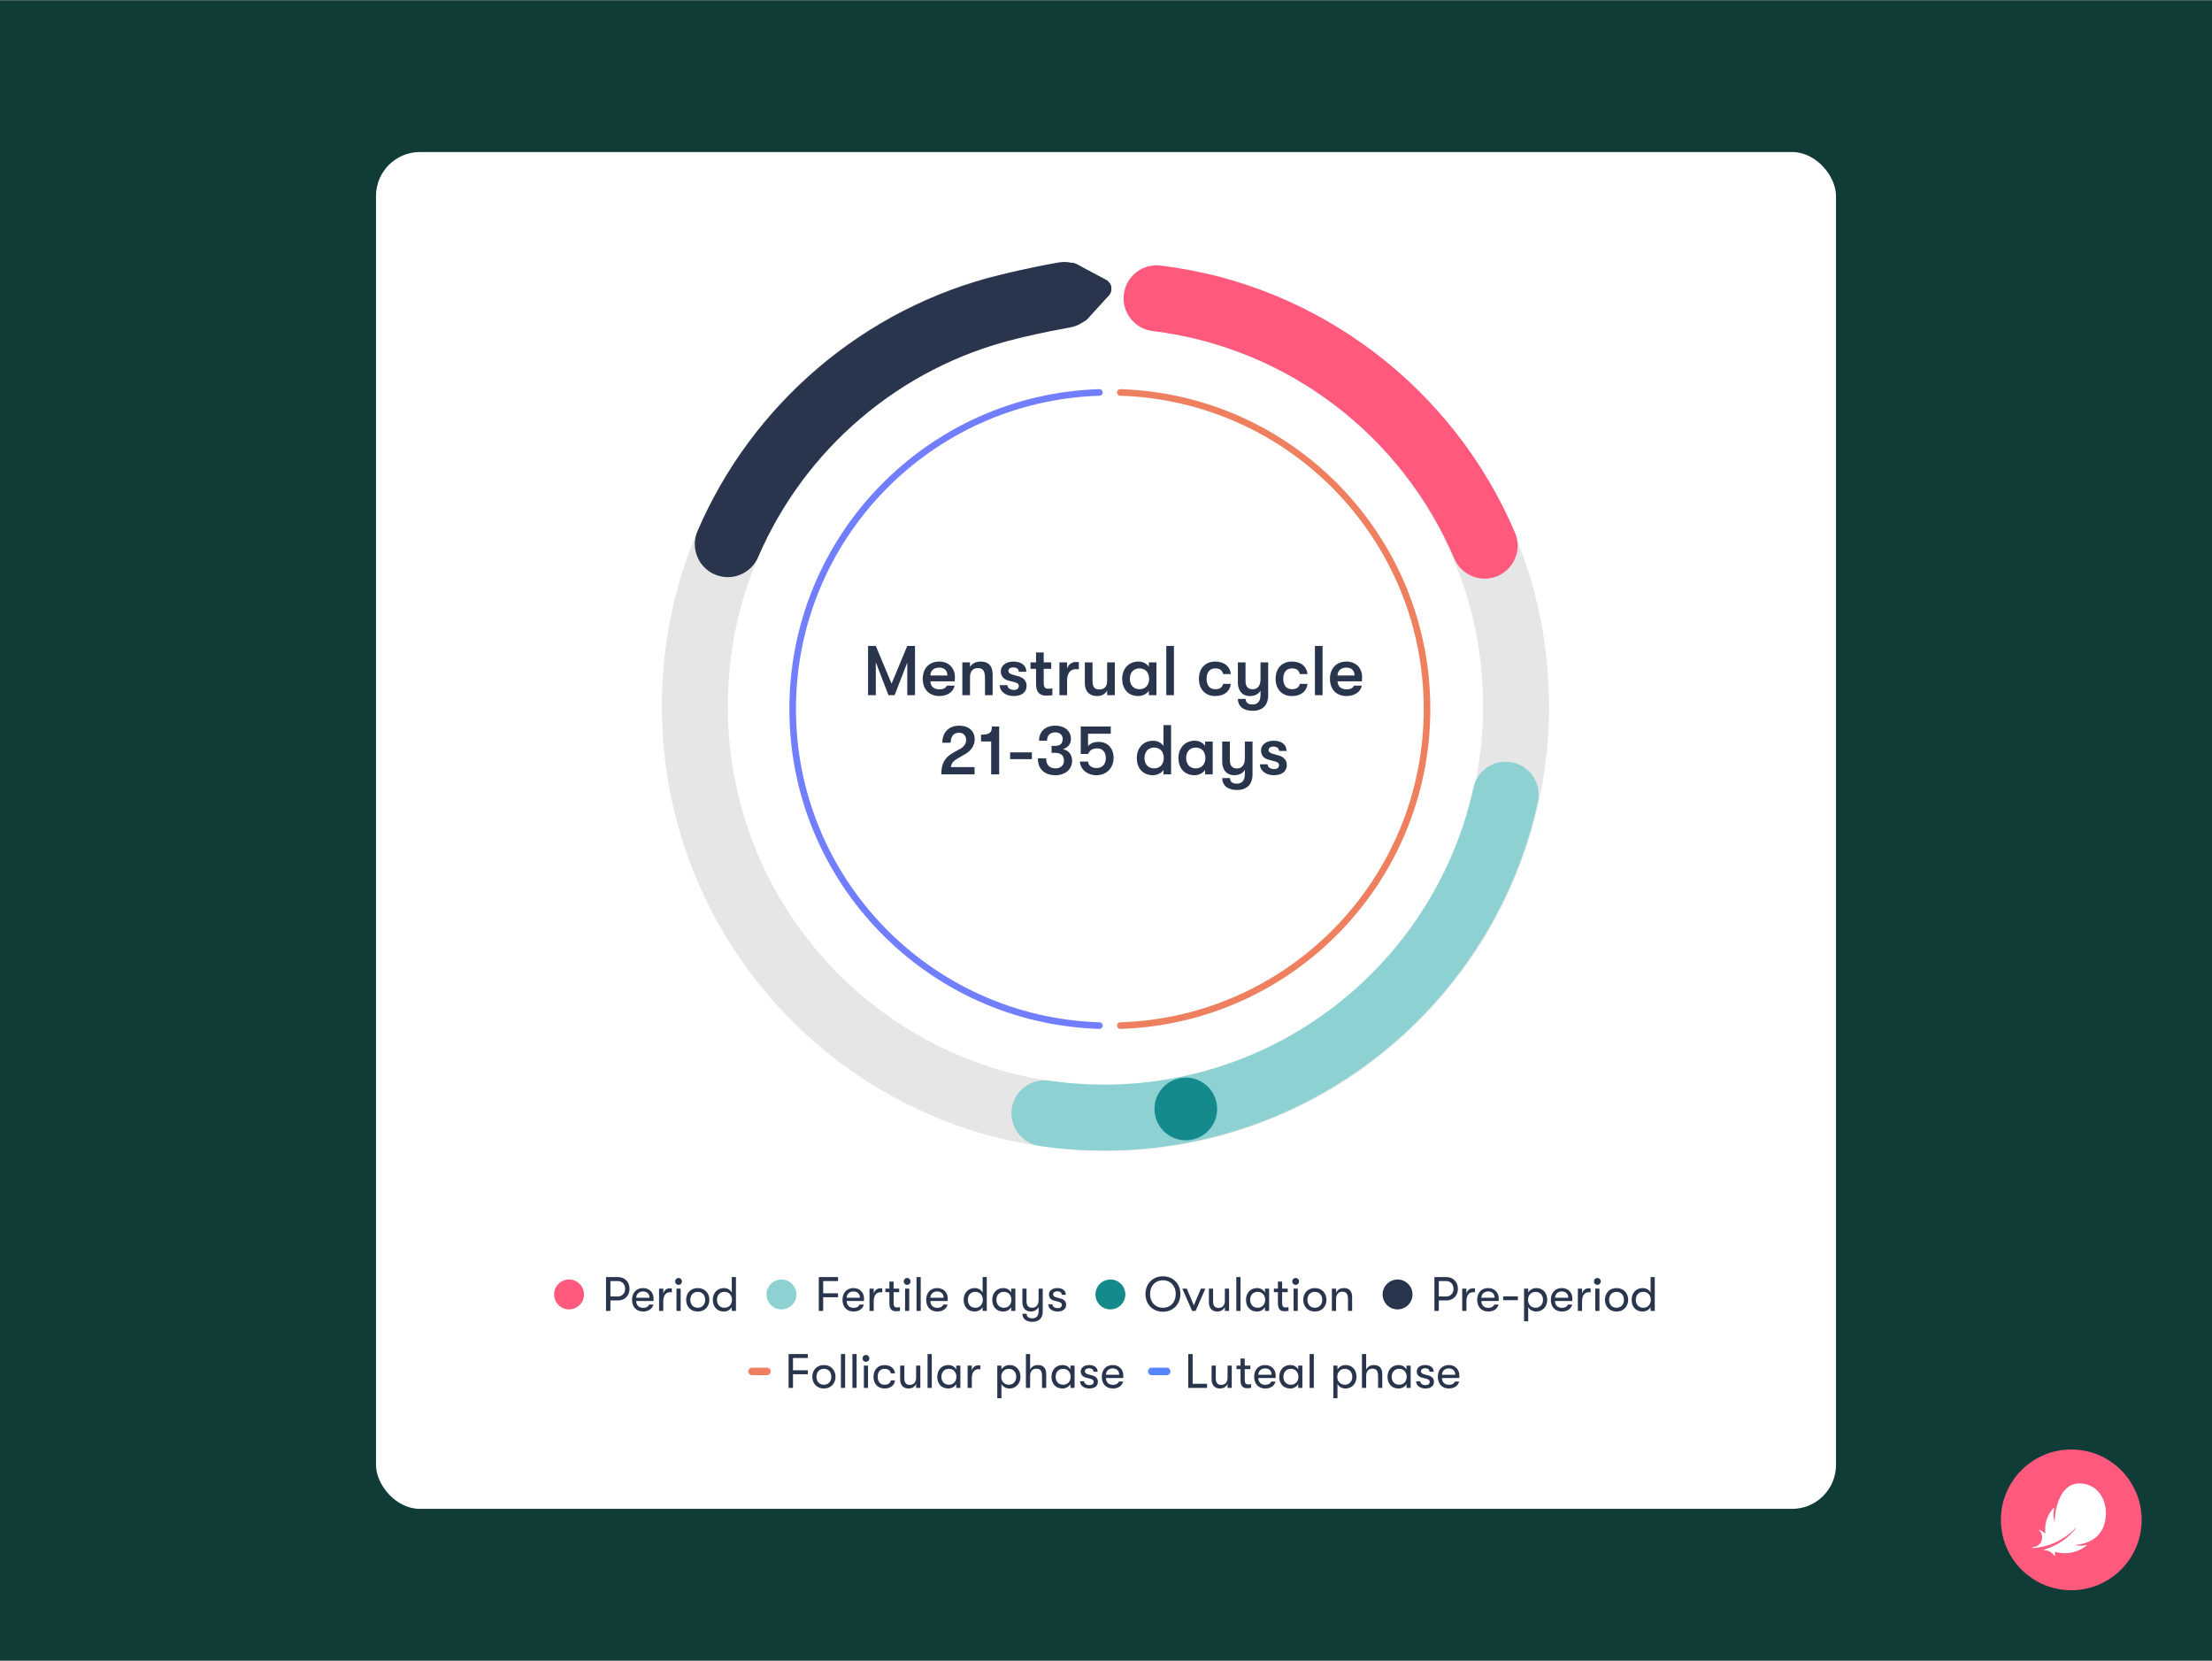 <?xml version="1.0" encoding="utf-8"?>
<svg xmlns="http://www.w3.org/2000/svg" fill="none" height="750" viewBox="0 0 1006 755" width="999">
<rect x="0" y="0" width="1006" height="755" fill="#808080" stroke="none"/>
<rect fill="#103C38" height="755" transform="matrix(-1 0 0 1 1006 0)" width="1006"/>
<rect fill="white" height="617" rx="20" width="664" x="171" y="69"/>
<circle cx="258.8" cy="588.5" fill="#FF5A7D" r="6.8"/>
<path d="M281.135 580.6C284.149 580.6 286.305 582.822 286.305 585.924C286.305 589.004 284.149 591.226 281.135 591.226H277.615V596H275.613V580.6H281.135ZM281.025 589.422C282.917 589.422 284.303 587.948 284.303 585.924C284.303 583.878 282.917 582.404 281.025 582.404H277.615V589.422H281.025ZM297.24 590.368C297.24 590.742 297.24 591.028 297.196 591.49H289.342C289.386 593.448 290.596 594.592 292.532 594.592C293.874 594.592 294.798 594.064 295.216 593.096H297.13C296.778 594.966 294.908 596.264 292.532 596.264C289.408 596.264 287.45 594.196 287.45 590.918C287.45 587.706 289.43 585.594 292.444 585.594C295.304 585.594 297.24 587.574 297.24 590.368ZM289.342 590.016H295.37C295.37 588.234 294.27 587.134 292.422 587.134C290.574 587.134 289.43 588.3 289.342 590.016ZM299.737 596V585.858H301.651V588.168C302.047 586.452 303.345 585.704 304.621 585.704C304.973 585.704 305.303 585.726 305.545 585.792V587.552C305.215 587.486 304.951 587.486 304.599 587.486C302.597 587.486 301.651 589.312 301.651 591.578V596H299.737ZM308.611 584.12C307.687 584.12 307.049 583.438 307.049 582.58C307.049 581.722 307.687 581.018 308.611 581.018C309.513 581.018 310.151 581.722 310.151 582.58C310.151 583.438 309.513 584.12 308.611 584.12ZM307.665 596V585.858H309.557V596H307.665ZM317.33 596.264C314.03 596.264 312.05 593.888 312.05 590.94C312.05 587.97 314.03 585.594 317.33 585.594C320.608 585.594 322.61 587.97 322.61 590.94C322.61 593.888 320.608 596.264 317.33 596.264ZM317.33 594.548C319.464 594.548 320.696 592.964 320.696 590.94C320.696 588.894 319.464 587.31 317.33 587.31C315.196 587.31 313.942 588.894 313.942 590.94C313.942 592.964 315.196 594.548 317.33 594.548ZM332.813 580.6H334.705V596H332.813V594.218C332.175 595.472 330.723 596.264 329.205 596.264C325.971 596.264 324.189 593.932 324.189 590.94C324.189 587.948 326.103 585.594 329.249 585.594C330.855 585.594 332.175 586.408 332.813 587.662V580.6ZM329.469 594.548C331.691 594.548 332.901 592.898 332.901 590.94C332.901 588.982 331.691 587.31 329.469 587.31C327.379 587.31 326.081 588.85 326.081 590.94C326.081 593.008 327.379 594.548 329.469 594.548Z" fill="#29354D"/>
<circle cx="355.402" cy="588.5" fill="#8ED1D2" r="6.8"/>
<path d="M372.374 596V580.6H381.13V582.404H374.376V587.97H381.13V589.774H374.376V596H372.374ZM392.949 590.368C392.949 590.742 392.949 591.028 392.905 591.49H385.051C385.095 593.448 386.305 594.592 388.241 594.592C389.583 594.592 390.507 594.064 390.925 593.096H392.839C392.487 594.966 390.617 596.264 388.241 596.264C385.117 596.264 383.159 594.196 383.159 590.918C383.159 587.706 385.139 585.594 388.153 585.594C391.013 585.594 392.949 587.574 392.949 590.368ZM385.051 590.016H391.079C391.079 588.234 389.979 587.134 388.131 587.134C386.283 587.134 385.139 588.3 385.051 590.016ZM395.446 596V585.858H397.36V588.168C397.756 586.452 399.054 585.704 400.33 585.704C400.682 585.704 401.012 585.726 401.254 585.792V587.552C400.924 587.486 400.66 587.486 400.308 587.486C398.306 587.486 397.36 589.312 397.36 591.578V596H395.446ZM408.028 594.416C408.402 594.416 409.018 594.35 409.304 594.284V595.978C408.93 596.066 408.248 596.132 407.588 596.132C406.4 596.132 404.486 595.912 404.486 592.634V587.464H402.66V585.858H404.486V582.646H406.4V585.858H408.952V587.464H406.4V592.216C406.4 594.152 407.06 594.416 408.028 594.416ZM412.57 584.12C411.646 584.12 411.008 583.438 411.008 582.58C411.008 581.722 411.646 581.018 412.57 581.018C413.472 581.018 414.11 581.722 414.11 582.58C414.11 583.438 413.472 584.12 412.57 584.12ZM411.624 596V585.858H413.516V596H411.624ZM416.823 596V580.6H418.737V596H416.823ZM431.02 590.368C431.02 590.742 431.02 591.028 430.976 591.49H423.122C423.166 593.448 424.376 594.592 426.312 594.592C427.654 594.592 428.578 594.064 428.996 593.096H430.91C430.558 594.966 428.688 596.264 426.312 596.264C423.188 596.264 421.23 594.196 421.23 590.918C421.23 587.706 423.21 585.594 426.224 585.594C429.084 585.594 431.02 587.574 431.02 590.368ZM423.122 590.016H429.15C429.15 588.234 428.05 587.134 426.202 587.134C424.354 587.134 423.21 588.3 423.122 590.016ZM446.891 580.6H448.783V596H446.891V594.218C446.253 595.472 444.801 596.264 443.283 596.264C440.049 596.264 438.267 593.932 438.267 590.94C438.267 587.948 440.181 585.594 443.327 585.594C444.933 585.594 446.253 586.408 446.891 587.662V580.6ZM443.547 594.548C445.769 594.548 446.979 592.898 446.979 590.94C446.979 588.982 445.769 587.31 443.547 587.31C441.457 587.31 440.159 588.85 440.159 590.94C440.159 593.008 441.457 594.548 443.547 594.548ZM456.281 596.264C453.047 596.264 451.265 593.932 451.265 590.94C451.265 587.948 453.179 585.594 456.325 585.594C457.931 585.594 459.251 586.408 459.889 587.662V585.858H461.781V596H459.889V594.218C459.251 595.472 457.799 596.264 456.281 596.264ZM456.545 594.548C458.767 594.548 459.977 592.898 459.977 590.94C459.977 588.982 458.767 587.31 456.545 587.31C454.455 587.31 453.157 588.85 453.157 590.94C453.157 593.008 454.455 594.548 456.545 594.548ZM472.337 585.858H474.229V596.198C474.229 597.804 473.745 599.036 472.865 599.85C472.051 600.554 470.929 600.95 469.543 600.95C468.091 600.95 466.903 600.576 466.111 599.894C465.385 599.278 464.989 598.398 464.967 597.276H466.881C466.969 598.508 467.629 599.344 469.521 599.344C471.237 599.344 472.337 598.376 472.337 596.066V594.174C471.743 595.406 470.533 596.242 468.817 596.242C466.177 596.242 464.967 594.482 464.967 591.908V585.858H466.859V591.512C466.859 593.316 467.453 594.548 469.455 594.548C471.413 594.548 472.337 592.898 472.337 591.072V585.858ZM480.947 596.264C478.461 596.264 476.745 594.834 476.745 592.964H478.637C478.637 593.954 479.561 594.724 481.057 594.724C482.179 594.724 482.927 594.174 482.927 593.272C482.927 592.59 482.619 592.128 481.409 591.82L479.341 591.292C477.845 590.874 477.053 589.906 477.053 588.498C477.053 586.782 478.637 585.594 480.837 585.594C483.257 585.594 484.731 586.76 484.731 588.652H482.861C482.861 587.684 482.091 587.068 480.771 587.068C479.715 587.068 478.945 587.574 478.945 588.41C478.945 589.048 479.319 589.51 480.419 589.818L482.509 590.39C484.005 590.808 484.863 591.798 484.863 593.206C484.863 595.142 483.345 596.264 480.947 596.264Z" fill="#29354D"/>
<circle cx="504.999" cy="588.5" fill="#158A8C" r="6.8"/>
<path d="M528.889 596.352C523.917 596.352 520.947 592.634 520.947 588.3C520.947 583.966 523.917 580.248 528.889 580.248C533.861 580.248 536.831 583.966 536.831 588.3C536.831 592.634 533.861 596.352 528.889 596.352ZM528.889 594.548C532.607 594.548 534.741 591.666 534.719 588.3C534.741 584.934 532.607 582.052 528.889 582.052C525.149 582.052 523.015 584.934 523.037 588.3C523.015 591.666 525.149 594.548 528.889 594.548ZM542.175 596L537.709 585.858H539.755L542.945 593.448L546.157 585.858H548.203L543.737 596H542.175ZM553.646 596.264C551.38 596.264 549.796 594.9 549.796 592.106V585.858H551.71V591.666C551.71 593.448 552.37 594.614 554.174 594.614C556.264 594.614 557.056 593.03 557.056 591.402V585.858H558.97V596H557.056V594.152C556.506 595.406 555.318 596.264 553.646 596.264ZM562.259 596V580.6H564.173V596H562.259ZM571.682 596.264C568.448 596.264 566.666 593.932 566.666 590.94C566.666 587.948 568.58 585.594 571.726 585.594C573.332 585.594 574.652 586.408 575.29 587.662V585.858H577.182V596H575.29V594.218C574.652 595.472 573.2 596.264 571.682 596.264ZM571.946 594.548C574.168 594.548 575.378 592.898 575.378 590.94C575.378 588.982 574.168 587.31 571.946 587.31C569.856 587.31 568.558 588.85 568.558 590.94C568.558 593.008 569.856 594.548 571.946 594.548ZM584.724 594.416C585.098 594.416 585.714 594.35 586 594.284V595.978C585.626 596.066 584.944 596.132 584.284 596.132C583.096 596.132 581.182 595.912 581.182 592.634V587.464H579.356V585.858H581.182V582.646H583.096V585.858H585.648V587.464H583.096V592.216C583.096 594.152 583.756 594.416 584.724 594.416ZM589.266 584.12C588.342 584.12 587.704 583.438 587.704 582.58C587.704 581.722 588.342 581.018 589.266 581.018C590.168 581.018 590.806 581.722 590.806 582.58C590.806 583.438 590.168 584.12 589.266 584.12ZM588.32 596V585.858H590.212V596H588.32ZM597.985 596.264C594.685 596.264 592.705 593.888 592.705 590.94C592.705 587.97 594.685 585.594 597.985 585.594C601.263 585.594 603.265 587.97 603.265 590.94C603.265 593.888 601.263 596.264 597.985 596.264ZM597.985 594.548C600.119 594.548 601.351 592.964 601.351 590.94C601.351 588.894 600.119 587.31 597.985 587.31C595.851 587.31 594.597 588.894 594.597 590.94C594.597 592.964 595.851 594.548 597.985 594.548ZM605.722 596V585.858H607.636V587.728C608.186 586.43 609.418 585.594 611.178 585.594C613.664 585.594 614.94 587.046 614.94 589.752V596H613.048V590.588C613.048 588.322 612.3 587.244 610.496 587.244C608.604 587.244 607.636 588.586 607.636 590.632V596H605.722Z" fill="#29354D"/>
<circle cx="635.601" cy="588.5" fill="#29354D" r="6.8"/>
<path d="M657.875 580.6C660.889 580.6 663.045 582.822 663.045 585.924C663.045 589.004 660.889 591.226 657.875 591.226H654.355V596H652.353V580.6H657.875ZM657.765 589.422C659.657 589.422 661.043 587.948 661.043 585.924C661.043 583.878 659.657 582.404 657.765 582.404H654.355V589.422H657.765ZM665.004 596V585.858H666.918V588.168C667.314 586.452 668.612 585.704 669.888 585.704C670.24 585.704 670.57 585.726 670.812 585.792V587.552C670.482 587.486 670.218 587.486 669.866 587.486C667.864 587.486 666.918 589.312 666.918 591.578V596H665.004ZM681.607 590.368C681.607 590.742 681.607 591.028 681.563 591.49H673.709C673.753 593.448 674.963 594.592 676.899 594.592C678.241 594.592 679.165 594.064 679.583 593.096H681.497C681.145 594.966 679.275 596.264 676.899 596.264C673.775 596.264 671.817 594.196 671.817 590.918C671.817 587.706 673.797 585.594 676.811 585.594C679.671 585.594 681.607 587.574 681.607 590.368ZM673.709 590.016H679.737C679.737 588.234 678.637 587.134 676.789 587.134C674.941 587.134 673.797 588.3 673.709 590.016ZM683.62 591.094V589.378H690.33V591.094H683.62ZM698.76 585.594C701.664 585.594 703.666 587.772 703.666 590.94C703.666 594.042 701.576 596.264 698.65 596.264C697.088 596.264 695.68 595.472 695.02 594.218V600.686H693.128V585.858H695.02V587.662C695.68 586.386 697.132 585.594 698.76 585.594ZM698.386 594.548C700.344 594.548 701.752 593.052 701.752 590.94C701.752 588.828 700.344 587.31 698.386 587.31C696.362 587.31 694.932 588.806 694.932 590.94C694.932 593.052 696.362 594.548 698.386 594.548ZM715.102 590.368C715.102 590.742 715.102 591.028 715.058 591.49H707.204C707.248 593.448 708.458 594.592 710.394 594.592C711.736 594.592 712.66 594.064 713.078 593.096H714.992C714.64 594.966 712.77 596.264 710.394 596.264C707.27 596.264 705.312 594.196 705.312 590.918C705.312 587.706 707.292 585.594 710.306 585.594C713.166 585.594 715.102 587.574 715.102 590.368ZM707.204 590.016H713.232C713.232 588.234 712.132 587.134 710.284 587.134C708.436 587.134 707.292 588.3 707.204 590.016ZM717.598 596V585.858H719.512V588.168C719.908 586.452 721.206 585.704 722.482 585.704C722.834 585.704 723.164 585.726 723.406 585.792V587.552C723.076 587.486 722.812 587.486 722.46 587.486C720.458 587.486 719.512 589.312 719.512 591.578V596H717.598ZM726.472 584.12C725.548 584.12 724.91 583.438 724.91 582.58C724.91 581.722 725.548 581.018 726.472 581.018C727.374 581.018 728.012 581.722 728.012 582.58C728.012 583.438 727.374 584.12 726.472 584.12ZM725.526 596V585.858H727.418V596H725.526ZM735.191 596.264C731.891 596.264 729.911 593.888 729.911 590.94C729.911 587.97 731.891 585.594 735.191 585.594C738.469 585.594 740.471 587.97 740.471 590.94C740.471 593.888 738.469 596.264 735.191 596.264ZM735.191 594.548C737.325 594.548 738.557 592.964 738.557 590.94C738.557 588.894 737.325 587.31 735.191 587.31C733.057 587.31 731.803 588.894 731.803 590.94C731.803 592.964 733.057 594.548 735.191 594.548ZM750.674 580.6H752.566V596H750.674V594.218C750.036 595.472 748.584 596.264 747.066 596.264C743.832 596.264 742.05 593.932 742.05 590.94C742.05 587.948 743.964 585.594 747.11 585.594C748.716 585.594 750.036 586.408 750.674 587.662V580.6ZM747.33 594.548C749.552 594.548 750.762 592.898 750.762 590.94C750.762 588.982 749.552 587.31 747.33 587.31C745.24 587.31 743.942 588.85 743.942 590.94C743.942 593.008 745.24 594.548 747.33 594.548Z" fill="#29354D"/>
<path d="M342 623.5H348.8" stroke="#EE8060" stroke-linecap="round" stroke-linejoin="round" stroke-width="3.4"/>
<path d="M358.642 631V615.6H367.398V617.404H360.644V622.97H367.398V624.774H360.644V631H358.642ZM374.707 631.264C371.407 631.264 369.427 628.888 369.427 625.94C369.427 622.97 371.407 620.594 374.707 620.594C377.985 620.594 379.987 622.97 379.987 625.94C379.987 628.888 377.985 631.264 374.707 631.264ZM374.707 629.548C376.841 629.548 378.073 627.964 378.073 625.94C378.073 623.894 376.841 622.31 374.707 622.31C372.573 622.31 371.319 623.894 371.319 625.94C371.319 627.964 372.573 629.548 374.707 629.548ZM382.444 631V615.6H384.358V631H382.444ZM387.665 631V615.6H389.579V631H387.665ZM393.831 619.12C392.907 619.12 392.269 618.438 392.269 617.58C392.269 616.722 392.907 616.018 393.831 616.018C394.733 616.018 395.371 616.722 395.371 617.58C395.371 618.438 394.733 619.12 393.831 619.12ZM392.885 631V620.858H394.777V631H392.885ZM402.309 631.264C399.185 631.264 397.271 629.086 397.271 625.94C397.271 622.794 399.185 620.616 402.309 620.616C405.037 620.616 406.797 622.112 407.039 624.378H405.125C404.861 623.036 403.893 622.332 402.287 622.332C400.351 622.332 399.163 623.674 399.163 625.94C399.163 628.184 400.351 629.548 402.287 629.548C403.893 629.548 404.861 628.844 405.125 627.568H407.039C406.797 629.79 405.037 631.264 402.309 631.264ZM413.233 631.264C410.967 631.264 409.383 629.9 409.383 627.106V620.858H411.297V626.666C411.297 628.448 411.957 629.614 413.761 629.614C415.851 629.614 416.643 628.03 416.643 626.402V620.858H418.557V631H416.643V629.152C416.093 630.406 414.905 631.264 413.233 631.264ZM421.846 631V615.6H423.76V631H421.846ZM431.269 631.264C428.035 631.264 426.253 628.932 426.253 625.94C426.253 622.948 428.167 620.594 431.313 620.594C432.919 620.594 434.239 621.408 434.877 622.662V620.858H436.769V631H434.877V629.218C434.239 630.472 432.787 631.264 431.269 631.264ZM431.533 629.548C433.755 629.548 434.965 627.898 434.965 625.94C434.965 623.982 433.755 622.31 431.533 622.31C429.443 622.31 428.145 623.85 428.145 625.94C428.145 628.008 429.443 629.548 431.533 629.548ZM440.065 631V620.858H441.979V623.168C442.375 621.452 443.673 620.704 444.949 620.704C445.301 620.704 445.631 620.726 445.873 620.792V622.552C445.543 622.486 445.279 622.486 444.927 622.486C442.925 622.486 441.979 624.312 441.979 626.578V631H440.065ZM459.189 620.594C462.093 620.594 464.095 622.772 464.095 625.94C464.095 629.042 462.005 631.264 459.079 631.264C457.517 631.264 456.109 630.472 455.449 629.218V635.686H453.557V620.858H455.449V622.662C456.109 621.386 457.561 620.594 459.189 620.594ZM458.815 629.548C460.773 629.548 462.181 628.052 462.181 625.94C462.181 623.828 460.773 622.31 458.815 622.31C456.791 622.31 455.361 623.806 455.361 625.94C455.361 628.052 456.791 629.548 458.815 629.548ZM472.033 620.594C474.541 620.594 475.817 622.046 475.817 624.752V631H473.903V625.588C473.903 623.322 473.177 622.244 471.351 622.244C469.459 622.244 468.491 623.586 468.491 625.632V631H466.577V615.6H468.491V622.728C469.041 621.43 470.273 620.594 472.033 620.594ZM483.218 631.264C479.984 631.264 478.202 628.932 478.202 625.94C478.202 622.948 480.116 620.594 483.262 620.594C484.868 620.594 486.188 621.408 486.826 622.662V620.858H488.718V631H486.826V629.218C486.188 630.472 484.736 631.264 483.218 631.264ZM483.482 629.548C485.704 629.548 486.914 627.898 486.914 625.94C486.914 623.982 485.704 622.31 483.482 622.31C481.392 622.31 480.094 623.85 480.094 625.94C480.094 628.008 481.392 629.548 483.482 629.548ZM495.402 631.264C492.916 631.264 491.2 629.834 491.2 627.964H493.092C493.092 628.954 494.016 629.724 495.512 629.724C496.634 629.724 497.382 629.174 497.382 628.272C497.382 627.59 497.074 627.128 495.864 626.82L493.796 626.292C492.3 625.874 491.508 624.906 491.508 623.498C491.508 621.782 493.092 620.594 495.292 620.594C497.712 620.594 499.186 621.76 499.186 623.652H497.316C497.316 622.684 496.546 622.068 495.226 622.068C494.17 622.068 493.4 622.574 493.4 623.41C493.4 624.048 493.774 624.51 494.874 624.818L496.964 625.39C498.46 625.808 499.318 626.798 499.318 628.206C499.318 630.142 497.8 631.264 495.402 631.264ZM510.873 625.368C510.873 625.742 510.873 626.028 510.829 626.49H502.975C503.019 628.448 504.229 629.592 506.165 629.592C507.507 629.592 508.431 629.064 508.849 628.096H510.763C510.411 629.966 508.541 631.264 506.165 631.264C503.041 631.264 501.083 629.196 501.083 625.918C501.083 622.706 503.063 620.594 506.077 620.594C508.937 620.594 510.873 622.574 510.873 625.368ZM502.975 625.016H509.003C509.003 623.234 507.903 622.134 506.055 622.134C504.207 622.134 503.063 623.3 502.975 625.016Z" fill="#29354D"/>
<path d="M523.801 623.5H530.601" stroke="#5685FF" stroke-linecap="round" stroke-linejoin="round" stroke-width="3.4"/>
<path d="M540.412 631V615.6H542.414V629.108H548.97V631H540.412ZM554.87 631.264C552.604 631.264 551.02 629.9 551.02 627.106V620.858H552.934V626.666C552.934 628.448 553.594 629.614 555.398 629.614C557.488 629.614 558.28 628.03 558.28 626.402V620.858H560.194V631H558.28V629.152C557.73 630.406 556.542 631.264 554.87 631.264ZM567.73 629.416C568.104 629.416 568.72 629.35 569.006 629.284V630.978C568.632 631.066 567.95 631.132 567.29 631.132C566.102 631.132 564.188 630.912 564.188 627.634V622.464H562.362V620.858H564.188V617.646H566.102V620.858H568.654V622.464H566.102V627.216C566.102 629.152 566.762 629.416 567.73 629.416ZM580.173 625.368C580.173 625.742 580.173 626.028 580.129 626.49H572.275C572.319 628.448 573.529 629.592 575.465 629.592C576.807 629.592 577.731 629.064 578.149 628.096H580.063C579.711 629.966 577.841 631.264 575.465 631.264C572.341 631.264 570.383 629.196 570.383 625.918C570.383 622.706 572.363 620.594 575.377 620.594C578.237 620.594 580.173 622.574 580.173 625.368ZM572.275 625.016H578.303C578.303 623.234 577.203 622.134 575.355 622.134C573.507 622.134 572.363 623.3 572.275 625.016ZM586.807 631.264C583.573 631.264 581.791 628.932 581.791 625.94C581.791 622.948 583.705 620.594 586.851 620.594C588.457 620.594 589.777 621.408 590.415 622.662V620.858H592.307V631H590.415V629.218C589.777 630.472 588.325 631.264 586.807 631.264ZM587.071 629.548C589.293 629.548 590.503 627.898 590.503 625.94C590.503 623.982 589.293 622.31 587.071 622.31C584.981 622.31 583.683 623.85 583.683 625.94C583.683 628.008 584.981 629.548 587.071 629.548ZM595.603 631V615.6H597.517V631H595.603ZM612.02 620.594C614.924 620.594 616.926 622.772 616.926 625.94C616.926 629.042 614.836 631.264 611.91 631.264C610.348 631.264 608.94 630.472 608.28 629.218V635.686H606.388V620.858H608.28V622.662C608.94 621.386 610.392 620.594 612.02 620.594ZM611.646 629.548C613.604 629.548 615.012 628.052 615.012 625.94C615.012 623.828 613.604 622.31 611.646 622.31C609.622 622.31 608.192 623.806 608.192 625.94C608.192 628.052 609.622 629.548 611.646 629.548ZM624.864 620.594C627.372 620.594 628.648 622.046 628.648 624.752V631H626.734V625.588C626.734 623.322 626.008 622.244 624.182 622.244C622.29 622.244 621.322 623.586 621.322 625.632V631H619.408V615.6H621.322V622.728C621.872 621.43 623.104 620.594 624.864 620.594ZM636.049 631.264C632.815 631.264 631.033 628.932 631.033 625.94C631.033 622.948 632.947 620.594 636.093 620.594C637.699 620.594 639.019 621.408 639.657 622.662V620.858H641.549V631H639.657V629.218C639.019 630.472 637.567 631.264 636.049 631.264ZM636.313 629.548C638.535 629.548 639.745 627.898 639.745 625.94C639.745 623.982 638.535 622.31 636.313 622.31C634.223 622.31 632.925 623.85 632.925 625.94C632.925 628.008 634.223 629.548 636.313 629.548ZM648.233 631.264C645.747 631.264 644.031 629.834 644.031 627.964H645.923C645.923 628.954 646.847 629.724 648.343 629.724C649.465 629.724 650.213 629.174 650.213 628.272C650.213 627.59 649.905 627.128 648.695 626.82L646.627 626.292C645.131 625.874 644.339 624.906 644.339 623.498C644.339 621.782 645.923 620.594 648.123 620.594C650.543 620.594 652.017 621.76 652.017 623.652H650.147C650.147 622.684 649.377 622.068 648.057 622.068C647.001 622.068 646.231 622.574 646.231 623.41C646.231 624.048 646.605 624.51 647.705 624.818L649.795 625.39C651.291 625.808 652.149 626.798 652.149 628.206C652.149 630.142 650.631 631.264 648.233 631.264ZM663.704 625.368C663.704 625.742 663.704 626.028 663.66 626.49H655.806C655.85 628.448 657.06 629.592 658.996 629.592C660.338 629.592 661.262 629.064 661.68 628.096H663.594C663.242 629.966 661.372 631.264 658.996 631.264C655.872 631.264 653.914 629.196 653.914 625.918C653.914 622.706 655.894 620.594 658.908 620.594C661.768 620.594 663.704 622.574 663.704 625.368ZM655.806 625.016H661.834C661.834 623.234 660.734 622.134 658.886 622.134C657.038 622.134 655.894 623.3 655.806 625.016Z" fill="#29354D"/>
<circle cx="942" cy="691" fill="#FF5A7D" r="32"/>
<path d="M924.522 703.827C926.71 703.7 930.567 703.158 934.561 701.366C940.875 698.534 944.136 694.403 944.185 694.442C944.342 694.564 942.086 697.807 937.843 700.663C934.805 702.704 932.232 703.764 929.63 704.545C927.994 705.033 930.509 704.159 932.857 705.81C934.469 706.942 934.537 708.173 934.6 707.167C934.63 706.703 934.61 706.039 934.566 705.541C936.051 705.961 938.17 706.352 940.821 706.059C943.712 705.736 946.378 704.662 948.746 702.885C949.576 702.26 948.844 702.445 948.419 702.528C947.384 702.729 945.489 702.934 943.385 702.431C944.805 702.431 953.995 701.767 956.798 693.7C959.776 685.111 955.704 674.447 945.679 674.447C935.65 674.447 934.298 689.345 934.473 692.104C933.966 690.614 933.756 688.422 934.102 686.522C934.234 685.805 934.41 684.984 933.521 686.039C931.817 688.065 929.581 691.977 930.23 697.235C929.439 696.581 928.726 696.127 928.062 695.785C927.315 695.399 926.993 695.248 927.828 696.293C928.487 697.118 929.288 699.003 928.282 700.966C927.511 702.47 926.182 703.212 924.766 703.368C924.093 703.427 924.039 703.856 924.522 703.827Z" fill="white"/>
<path clip-rule="evenodd" d="M533.163 135.644C535.156 127.603 543.29 122.7 551.331 124.693C639.304 146.499 704.5 226.128 704.5 321.02C704.5 432.674 614.21 523.253 502.75 523.253C391.29 523.253 301 432.674 301 321.02C301 227.315 364.575 148.496 450.872 125.54C458.878 123.41 467.095 128.174 469.224 136.18C471.354 144.186 466.591 152.402 458.585 154.532C385.145 174.068 331 241.204 331 321.02C331 416.178 407.932 493.253 502.75 493.253C597.568 493.253 674.5 416.178 674.5 321.02C674.5 240.191 618.971 172.367 544.114 153.812C536.073 151.819 531.17 143.685 533.163 135.644Z" fill="#E6E6E6" fill-rule="evenodd"/>
<path clip-rule="evenodd" d="M687.967 346.6C696.059 348.372 701.183 356.369 699.411 364.462C679.545 455.171 598.756 523.078 502.07 523.078C492.155 523.078 482.398 522.362 472.85 520.978C464.651 519.789 458.969 512.179 460.157 503.981C461.346 495.782 468.956 490.1 477.154 491.288C485.281 492.467 493.6 493.078 502.07 493.078C584.364 493.078 653.192 435.275 670.105 358.044C671.878 349.951 679.875 344.828 687.967 346.6Z" fill="#8ED1D2" fill-rule="evenodd"/>
<path clip-rule="evenodd" d="M511.113 133.687C512.12 125.464 519.602 119.614 527.825 120.621C600.605 129.534 661.366 177.109 689.018 242.132C692.26 249.756 688.708 258.564 681.084 261.806C673.46 265.048 664.652 261.496 661.41 253.873C637.848 198.466 586.064 157.977 524.178 150.399C515.955 149.392 510.106 141.909 511.113 133.687Z" fill="#FF5A7D" fill-rule="evenodd"/>
<path clip-rule="evenodd" d="M498.808 131.396C500.247 139.554 494.801 147.335 486.643 148.774C474.28 150.956 465.064 153.24 462.607 153.849C462.398 153.901 462.238 153.94 462.129 153.967C409.264 166.806 365.905 204.113 344.78 253.235C341.507 260.845 332.684 264.361 325.074 261.088C317.463 257.816 313.947 248.993 317.22 241.383C342.02 183.717 392.889 139.911 455.049 124.814C455.149 124.79 455.3 124.752 455.501 124.702C457.986 124.086 468.038 121.594 481.429 119.231C489.587 117.791 497.368 123.238 498.808 131.396Z" fill="#29354D" fill-rule="evenodd"/>
<path clip-rule="evenodd" d="M508.001 178.278C507.975 179.106 508.625 179.798 509.453 179.824C586.105 182.243 647.5 245.1 647.5 322.285C647.5 399.469 586.105 462.326 509.453 464.745C508.625 464.771 507.975 465.463 508.001 466.291C508.027 467.119 508.719 467.77 509.547 467.743C587.812 465.274 650.5 401.096 650.5 322.285C650.5 243.473 587.812 179.295 509.547 176.826C508.719 176.8 508.027 177.45 508.001 178.278Z" fill="#EE8060" fill-rule="evenodd"/>
<path clip-rule="evenodd" d="M501.499 466.291C501.525 465.463 500.875 464.771 500.047 464.745C423.395 462.326 362 399.469 362 322.285C362 245.1 423.395 182.243 500.047 179.824C500.875 179.798 501.525 179.106 501.499 178.278C501.473 177.45 500.781 176.8 499.953 176.826C421.688 179.295 359 243.473 359 322.285C359 401.096 421.688 465.274 499.953 467.743C500.781 467.77 501.473 467.119 501.499 466.291Z" fill="#707EFF" fill-rule="evenodd"/>
<path d="M504.27 134.207C506.253 132.039 505.66 128.583 503.068 127.2L489.523 119.972C486.149 118.171 482.209 121.134 483.002 124.875L486.795 142.767C487.555 146.349 492.047 147.573 494.518 144.871L504.27 134.207Z" fill="#29354D"/>
<path clip-rule="evenodd" d="M502.823 127.66L489.278 120.432C486.295 118.84 482.811 121.459 483.512 124.767L487.305 142.659C487.976 145.826 491.948 146.908 494.133 144.519L503.886 133.855C505.639 131.938 505.115 128.883 502.823 127.66ZM503.068 127.2C505.66 128.583 506.253 132.039 504.27 134.207L494.518 144.871C492.047 147.573 487.555 146.349 486.795 142.767L483.002 124.875C482.209 121.134 486.149 118.171 489.523 119.972L503.068 127.2Z" fill="#29354D" fill-rule="evenodd"/>
<path d="M539.293 518.389C547.163 518.389 553.543 512.009 553.543 504.139C553.543 496.269 547.163 489.889 539.293 489.889C531.423 489.889 525.043 496.269 525.043 504.139C525.043 512.009 531.423 518.389 539.293 518.389Z" fill="#158A8C"/>
<g style="mix-blend-mode:multiply">
<path d="M394.791 316V293.6H398.311L405.479 310.752L412.615 293.6H416.135V316H412.615V301.184L406.855 316H404.071L398.311 301.024V316H394.791ZM434.291 307.776C434.291 308.384 434.259 308.864 434.195 309.696H423.123C423.219 312.064 424.755 313.344 427.283 313.344C429.011 313.344 430.035 312.8 430.611 311.648H434.131C433.683 314.432 430.867 316.384 427.283 316.384C422.579 316.384 419.667 313.376 419.667 308.544C419.667 303.776 422.611 300.704 427.155 300.704C431.411 300.704 434.291 303.584 434.291 307.776ZM423.123 307.04H430.867C430.835 304.736 429.491 303.456 427.091 303.456C424.627 303.456 423.155 304.928 423.123 307.04ZM437.662 316V301.088H441.15V303.168C442.078 301.568 443.806 300.704 446.014 300.704C449.598 300.704 451.454 302.72 451.454 306.624V316H447.966V308.224C447.966 305.056 447.134 303.68 444.702 303.68C442.43 303.68 441.15 305.184 441.15 307.808V316H437.662ZM461.003 316.384C457.355 316.384 454.667 314.272 454.667 311.424H458.155C458.155 312.704 459.403 313.6 461.195 313.6C462.507 313.6 463.339 312.896 463.339 311.84C463.339 311.008 462.987 310.496 461.387 310.08L458.411 309.28C456.331 308.704 455.147 307.2 455.147 305.088C455.147 302.56 457.547 300.704 460.875 300.704C464.523 300.704 466.763 302.464 466.763 305.344H463.339C463.339 304.096 462.379 303.36 460.747 303.36C459.499 303.36 458.603 304 458.603 304.896C458.603 305.696 459.083 306.24 460.459 306.624L463.435 307.488C465.547 308.096 466.891 309.632 466.891 311.744C466.891 314.656 464.619 316.384 461.003 316.384ZM476.851 313.056C477.395 313.056 478.259 312.992 478.611 312.928V316C478.067 316.096 477.043 316.192 476.019 316.192C474.323 316.192 471.187 315.968 471.187 310.944V304H468.659V301.088H471.187V296.576H474.675V301.088H478.099V304H474.675V310.144C474.675 312.736 475.475 313.056 476.851 313.056ZM481.818 316V301.088H485.306V303.968C485.85 301.856 487.642 300.896 489.274 300.896C489.818 300.896 490.266 300.928 490.65 301.024V304.224C490.106 304.16 489.818 304.16 489.274 304.16C486.81 304.16 485.306 306.016 485.306 309.408V316H481.818ZM498.913 316.384C495.649 316.384 493.377 314.464 493.377 310.464V301.088H496.865V309.6C496.865 312 497.633 313.408 499.905 313.408C502.561 313.408 503.521 311.648 503.521 309.504V301.088H507.009V316H503.521V313.92C502.625 315.52 501.057 316.384 498.913 316.384ZM517.682 316.384C512.882 316.384 510.354 312.928 510.354 308.544C510.354 304.16 513.138 300.704 517.778 300.704C519.762 300.704 521.554 301.6 522.482 303.104V301.088H525.938V316H522.482V313.984C521.554 315.488 519.506 316.384 517.682 316.384ZM518.194 313.28C521.17 313.28 522.61 311.104 522.61 308.544C522.61 305.984 521.17 303.808 518.194 303.808C515.474 303.808 513.842 305.824 513.842 308.544C513.842 311.264 515.474 313.28 518.194 313.28ZM530.412 316V293.6H533.9V316H530.412ZM552.685 316.384C548.045 316.384 545.261 313.184 545.261 308.544C545.261 303.904 548.045 300.704 552.685 300.704C556.845 300.704 559.437 302.976 559.757 306.4H556.269C555.885 304.704 554.797 303.808 552.685 303.808C550.221 303.808 548.749 305.504 548.749 308.544C548.749 311.584 550.221 313.28 552.685 313.28C554.797 313.28 555.885 312.416 556.269 310.848H559.757C559.437 314.176 556.845 316.384 552.685 316.384ZM573.275 301.088H576.763V316.064C576.763 318.4 576.059 320.16 574.811 321.376C573.595 322.496 571.867 323.104 569.755 323.104C567.547 323.104 565.819 322.56 564.635 321.568C563.579 320.64 563.003 319.328 562.971 317.696H566.491C566.651 319.328 567.451 320.224 569.691 320.224C571.771 320.224 573.275 318.976 573.275 315.808V313.92C572.347 315.52 570.683 316.384 568.475 316.384C564.795 316.384 562.971 313.76 562.971 310.176V301.088H566.459V309.44C566.459 311.648 567.195 313.312 569.691 313.312C572.123 313.312 573.275 311.36 573.275 308.8V301.088ZM587.56 316.384C582.92 316.384 580.136 313.184 580.136 308.544C580.136 303.904 582.92 300.704 587.56 300.704C591.72 300.704 594.312 302.976 594.632 306.4H591.144C590.76 304.704 589.672 303.808 587.56 303.808C585.096 303.808 583.624 305.504 583.624 308.544C583.624 311.584 585.096 313.28 587.56 313.28C589.672 313.28 590.76 312.416 591.144 310.848H594.632C594.312 314.176 591.72 316.384 587.56 316.384ZM598.006 316V293.6H601.494V316H598.006ZM619.478 307.776C619.478 308.384 619.446 308.864 619.382 309.696H608.31C608.406 312.064 609.942 313.344 612.47 313.344C614.198 313.344 615.222 312.8 615.798 311.648H619.318C618.87 314.432 616.054 316.384 612.47 316.384C607.766 316.384 604.854 313.376 604.854 308.544C604.854 303.776 607.798 300.704 612.342 300.704C616.598 300.704 619.478 303.584 619.478 307.776ZM608.31 307.04H616.054C616.022 304.736 614.678 303.456 612.278 303.456C609.814 303.456 608.342 304.928 608.31 307.04ZM428.084 352C428.084 347.2 429.684 344.256 433.46 342.176L436.66 340.416C438.452 339.424 439.38 338.048 439.38 336.288C439.38 334.368 438.068 333.056 436.18 333.056C433.748 333.056 432.372 334.688 432.372 337.632H428.564C428.564 332.896 431.54 329.856 436.18 329.856C440.564 329.856 443.284 332.256 443.284 336.096C443.284 338.752 441.716 341.216 439.028 342.752L435.892 344.544C433.492 345.92 432.82 346.72 432.436 348.704H443.22V352H428.084ZM450.775 352V337.024H446.167V333.952C450.231 333.952 451.095 332.928 451.095 330.24H454.423V352H450.775ZM459.397 345.088V341.984H469.285V345.088H459.397ZM480.075 352.384C474.987 352.384 472.011 349.568 472.011 344.736H475.755C475.755 347.648 477.323 349.28 480.075 349.28C482.347 349.28 483.883 347.872 483.883 345.792C483.883 343.424 482.507 342.208 479.787 342.208H478.251V339.04H479.819C482.155 339.04 483.307 337.984 483.307 335.84C483.307 334.112 481.931 332.896 479.947 332.896C477.611 332.896 476.171 334.304 476.171 336.672H472.555C472.555 332.512 475.435 329.856 479.947 329.856C484.203 329.856 487.051 332.256 487.051 335.84C487.051 338.144 485.771 339.776 483.371 340.544C485.931 340.992 487.595 343.04 487.595 345.76C487.595 349.664 484.491 352.384 480.075 352.384ZM498.611 352.384C494.547 352.384 491.379 349.824 491.123 346.176H494.835C494.963 348.096 496.659 349.12 498.675 349.12C501.363 349.12 502.931 347.328 502.931 344.64C502.931 341.952 501.459 340.192 499.091 340.192C497.011 340.192 495.667 340.896 494.867 342.72H491.507V330.24H505.171V333.504H494.835V339.136C496.051 337.728 497.811 337.216 499.603 337.216C503.795 337.216 506.451 340.16 506.451 344.512C506.451 348.864 503.443 352.384 498.611 352.384ZM529.139 329.6H532.595V352H529.139V349.984C528.211 351.488 526.163 352.384 524.339 352.384C519.539 352.384 517.011 348.928 517.011 344.544C517.011 340.16 519.795 336.704 524.435 336.704C526.419 336.704 528.211 337.6 529.139 339.104V329.6ZM524.851 349.28C527.827 349.28 529.267 347.104 529.267 344.544C529.267 341.984 527.827 339.808 524.851 339.808C522.131 339.808 520.499 341.824 520.499 344.544C520.499 347.264 522.131 349.28 524.851 349.28ZM543.276 352.384C538.476 352.384 535.948 348.928 535.948 344.544C535.948 340.16 538.732 336.704 543.372 336.704C545.356 336.704 547.148 337.6 548.076 339.104V337.088H551.532V352H548.076V349.984C547.148 351.488 545.1 352.384 543.276 352.384ZM543.788 349.28C546.764 349.28 548.204 347.104 548.204 344.544C548.204 341.984 546.764 339.808 543.788 339.808C541.068 339.808 539.436 341.824 539.436 344.544C539.436 347.264 541.068 349.28 543.788 349.28ZM566.15 337.088H569.638V352.064C569.638 354.4 568.934 356.16 567.686 357.376C566.47 358.496 564.742 359.104 562.63 359.104C560.422 359.104 558.694 358.56 557.51 357.568C556.454 356.64 555.878 355.328 555.846 353.696H559.366C559.526 355.328 560.326 356.224 562.566 356.224C564.646 356.224 566.15 354.976 566.15 351.808V349.92C565.222 351.52 563.558 352.384 561.35 352.384C557.67 352.384 555.846 349.76 555.846 346.176V337.088H559.334V345.44C559.334 347.648 560.07 349.312 562.566 349.312C564.998 349.312 566.15 347.36 566.15 344.8V337.088ZM579.347 352.384C575.699 352.384 573.011 350.272 573.011 347.424H576.499C576.499 348.704 577.747 349.6 579.539 349.6C580.851 349.6 581.683 348.896 581.683 347.84C581.683 347.008 581.331 346.496 579.731 346.08L576.755 345.28C574.675 344.704 573.491 343.2 573.491 341.088C573.491 338.56 575.891 336.704 579.219 336.704C582.867 336.704 585.107 338.464 585.107 341.344H581.683C581.683 340.096 580.723 339.36 579.091 339.36C577.843 339.36 576.947 340 576.947 340.896C576.947 341.696 577.427 342.24 578.803 342.624L581.779 343.488C583.891 344.096 585.235 345.632 585.235 347.744C585.235 350.656 582.963 352.384 579.347 352.384Z" fill="#29354D"/>
</g>
</svg>